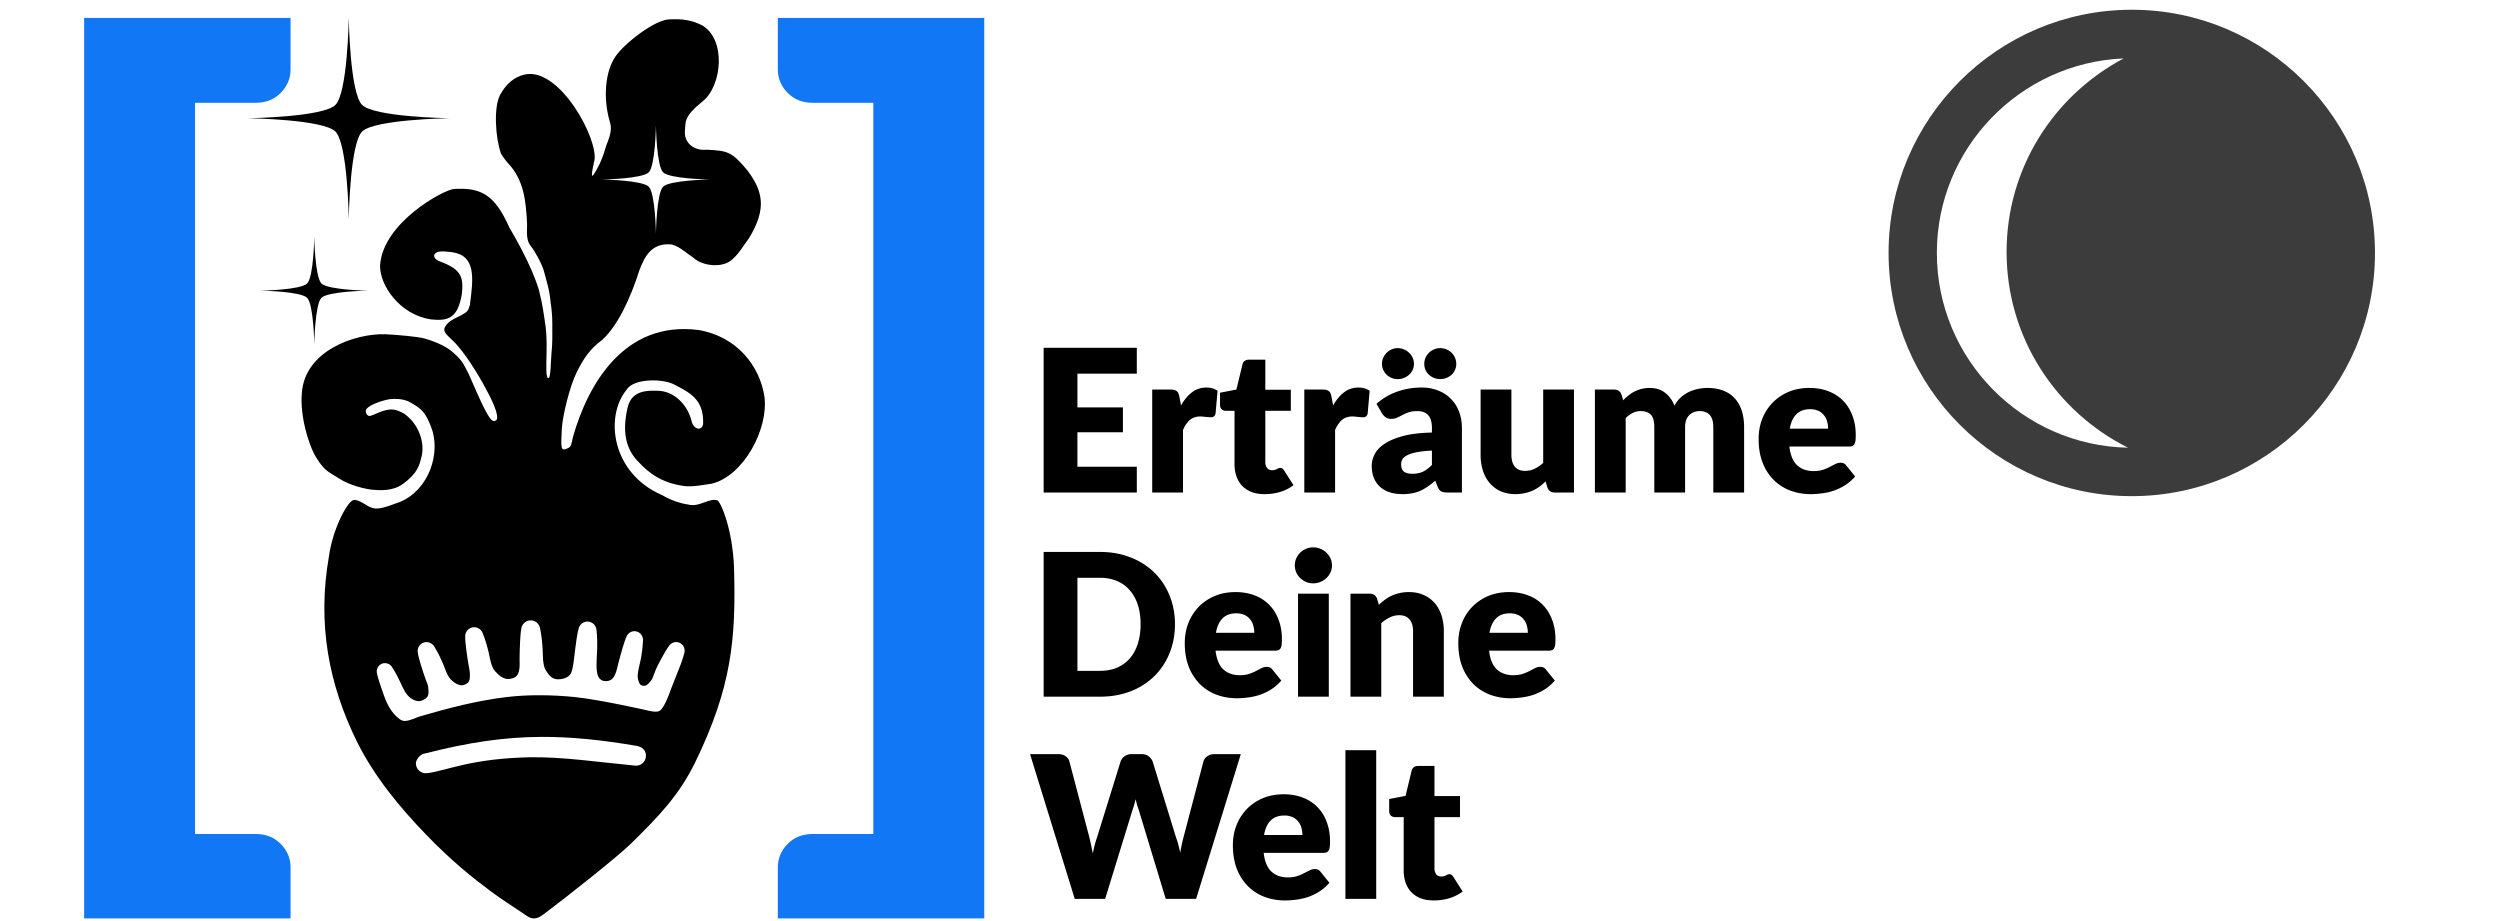 <svg viewBox="0 0 228 84" xmlns="http://www.w3.org/2000/svg" xml:space="preserve" style="fill-rule:evenodd;clip-rule:evenodd;stroke-linejoin:round;stroke-miterlimit:2"><path d="M8215.89 2172.04c-35.35-.88-113.18 59.45-134.75 92.12-25.03 36.89-30.54 101.47-13.69 159.86 8.58 24.44-5.24 46.79-11.06 66.95-9.23 32.13-20.71 50.68-25.35 58.53-4.64 7.85-13.47 22.3-1.65-28.52 11.82-50.81-84.88-232.52-172-212.89-25.4 5.97-45.5 22.82-60.38 50.49-16.07 30.47-11.53 106.12 2.53 144.83 5.22 8.45 13.51 19.48 18.38 24.5 38.14 41.08 42.9 92.22 45.76 148.32-1.48 33.12.55 44.24 10.08 55.84 8.24 10.03 24.56 39.25 30.54 57.34 6.39 24.94 14.9 49.28 17.25 79.97 1.84 10.82 4.35 31.28 4.29 51.75-.12 39.53.79 43.36-2.21 76.29-1.43 16.28-1.5 59.56-7.53 59.02-6.04-.54-5.42-22.06-4.32-70.29.44-19.53-.7-45.07-2.47-56.78-5-34.15-6.92-52.58-16.67-91.04-19.53-63.5-60.82-132.51-72.62-153.17-35.66-80.08-68.98-99.4-136.85-95-24.24 1.58-174.91 82.21-181.86 188.27-1.29 48.88 48.8 122.44 126.29 133.22 41.13 4.33 65.21-2.75 75.21-62.03 4.39-40.53.43-60.76-53.31-80.65-13.62-4.85-18.96-14.33-11.58-20.59 4.7-3.99 14.16-6.1 40.44-2.55 59.6 8.27 53.12 63.54 44.42 129.59-3.52 14.48-5.94 17.38-22.25 26.37-13.09 7.24-32.49 13.05-40.26 30.78-4.51 13.38 14.37 23.22 32.34 44 29.21 34 59.66 86.13 77.21 120.53 17.56 34.4 23.94 57.28 17.93 62.69-9.9 8.91-19.92-5.39-48.06-68.37-9.1-20.36-17.63-40.58-19.65-44.67-15.94-32.28-19.39-36.11-38.94-53.9-19.55-17.79-53.24-29.56-70.72-34.35-16.11-4.42-67.36-9.05-96.63-10.38-74.28-2.07-198.39 40.52-205.27 145.28-4.93 52.78 15.37 127.14 36.47 160.39 21.11 33.24 29.75 33.15 56 50.35 26.27 17.19 66.45 25.89 80.99 27.22 14.63 1.33 49.6 4.9 75.47-14.04 37.24-27.27 40.94-46.7 46.33-68.43 7.53-30.33-4.05-76.8-42.71-104.74-25.8-14.63-38.3-14.32-74.74 1.98-11.5 5.15-14.4 4.49-18.66-1.98-2.47-3.74-1.59-8.07-.57-10.36 3.75-8.43 30.42-20.34 57.19-25.54 16.87-1.72 31.82-.86 47.46 5.59 33.33 18.32 40.64 26.46 54.68 60.83 26.6 65.81-4.92 157.17-75.96 186.81-36.5 13.29-53.05 19.27-68.07 14.82-15.44-4.57-33.31-22.34-46.66-19.38-15.46 3.42-51.31 72.12-60.34 138.26-29.49 167.11-.1 316.46 68.68 456.65 42.89 86.32 104.45 160.93 170.57 229.59 62.07 64.46 114.92 106.58 160.03 140.19 22.54 16.8 56.75 39.06 76.89 52.45 11.27 7.5 18.06 13.82 28.69 13.92 10.23.1 16.99-4.76 27.84-12.89 50.7-37.98 179.55-139.64 212.61-172.32 66.12-65.36 116.44-116.05 157.48-199.65 89.66-184.78 100.59-302.86 95.64-478.77-3.45-96.76-32.99-163.55-41.12-166.56-18.71-6.93-41.68 14.89-66.84 11.07-16.46-2.5-39.98-7.18-70.02-24.46-123.6-53.57-141.6-192.76-86.74-259.65 17.79-28.57 88.35-26.79 114.78-13.88 40.71 21.1 75.74 37.01 73.72 97.92-2.98 19.92-24.59 13.88-28.9-8.07-9.17-37.81-42.65-73.3-83.89-73.23-44.76-2.34-66.4 10.31-73.79 43.23-8.71 39.25-12.94 92.25 27.3 132.13 28.48 30.88 57.82 48.28 94.67 56.26 26.44 5.72 35.95 5.4 85.99-2.61 79.01-19.4 140.71-136.36 129.64-215.33-11.4-74.43-67.69-148.01-163.24-163.56-182.07-22.83-271.62 133.45-308.66 263.93-4.02 16.81-3.37 23.51-12.54 27.55-17.86 7.88-17.45 2.23-14.77-48.86 2.13-32.64 19.38-103.65 36.43-138.02 17.05-34.37 33.23-58.18 62.35-79.59 38.74-34.59 70.64-103.8 92.03-171.31 12.03-31.15 28.3-70.23 80.76-64.3 19.92 5.82 35.35 21.38 53.04 32.76 21.52 20.12 66.43 24.41 89.61 8.57 20.24-14.61 32.63-37.75 47.43-57.59 44.25-72.97 33.5-115.69-4.08-166.13-39.14-47.55-50.22-48.69-100.93-51.34-31.42 3.4-56.16-17.43-53.28-47.21 2.4-20.33-4.61-33.39 43.99-72.33s57.93-155.6-3.72-188.04c-25.73-12.51-47.88-14.99-77.12-13.66Zm-34.62 261.08c.04 2.15 1.59 99.83 17.72 115.96 16.14 16.12 113.81 17.67 115.96 17.71-2.15.04-99.83 1.59-115.96 17.72-16.13 16.14-17.69 113.81-17.72 115.96-.04-2.15-1.59-99.83-17.72-115.96-16.04-16.04-112.78-17.67-115.91-17.72 3.12-.04 99.87-1.66 115.91-17.71 16.13-16.14 17.68-113.81 17.72-115.96Zm-309.53 1220.29c12.16-.47 22.6 8.67 24.22 20.81 0 0 4.19 18.82 5.89 46.62 1.08 17.54-.46 42.52 8.28 56.3 8.73 13.78 16.45 21.87 30.52 21.58 14.07-.28 28.82-5.38 32.99-19.26 4.18-13.89 4.39-21.42 8.66-55.19 4.44-35.15 6.87-45.18 7.96-48.11v-.23c1.75-11.55 11.72-20.15 23.34-19.54l-.08-.05c11.65.61 20.91 10.27 21.4 21.99 0 0 2.33 18.29 1.54 44.95-.5 16.83-2.84 39.8-.71 56.04 2.13 16.24 9.85 23.38 20.41 23.84 10.56.46 18.27-3.28 23.75-14.75 5.49-11.48 5.38-18.15 14-49.02 8.99-32.13 12.65-41.11 14.07-43.68v-.23c3.23-10.53 13.7-17.11 24.43-14.94 10.77 2.17 18.04 12.33 16.89 23.32 0 0-.35 17.44-4.76 42.17-2.78 15.6-10.74 40.21-7.51 52.13 3.23 11.93 5.26 15.41 12.69 16.44 7.43 1.04 11.19-2.68 18.84-11.79 7.64-9.1 5.59-16.72 20.67-45 15.7-29.44 21.23-37.45 23.18-39.66v-.08c5.42-9.58 17.12-13.79 27.14-9.36 10.04 4.45 14.89 15.99 11.39 26.47 0 0-4.12 16.84-13.76 40.04-6.08 14.64-19.34 49.08-19.34 49.08s-15.2 45.91-28.06 52.5c-9.04 4.63-30.46-1.59-30.46-1.59s-116.08-26.45-178.63-32.78c-53.58-5.42-113.66-6.4-167.13.04-73.02 8.78-141.85 26.72-212.48 47.2-12.36 3.58-26.16 11.74-39.03 11.72-4.35 0-8.05-1.48-12.33-4.31-22.92-16.78-33.86-42.52-42.38-68.73-10.68-30.4-12.81-39.5-13.11-42.33 0-.09-.09-.09-.09-.09-3.27-10.12 1.42-21.18 11.1-25.41 9.73-4.24 21.13-.19 26.29 9.15 0 0 9.36 13.99 19.56 36.01 6.43 13.89 13.21 30.98 26.44 39.91 7.57 5.11 17.82 9.31 26.82 5.52 9.6-4.05 16.99-8.59 16.46-21.8-.85-21.43-2.71-15.29-12.96-47.21-10.68-33.23-12.67-43.13-12.92-46.2.01-.09-.07-.16-.07-.23-3.25-11.05 2.12-22.81 12.74-27.1 10.65-4.31 22.77.43 28.1 10.68 0 0 9.75 15.35 20.14 39.48 6.56 15.23 10.86 33.14 23.47 43.99 7.56 6.5 19.43 13.1 28.24 10.03 8.81-3.08 14.51-6.49 15.09-18.98.84-17.68-1.49-16.13-6.29-49.64-4.99-34.88-5.3-45.14-5.03-48.24 0-.08-.08-.15-.07-.22-1.36-11.55 5.99-22.4 17.29-24.87 11.33-2.48 22.62 4.36 26.18 15.48 0 0 7.16 16.89 13.42 42.68 3.95 16.26 6.07 37.66 16.51 49.61 10.44 11.96 22.02 20.46 34.08 19.33 12.07-1.13 21.66-4.91 24.88-19.13 3.22-14.22.71-16.37 1.94-51.88 1.28-36.96 2.79-47.63 3.64-50.78.01-.09 0-.15 0-.22.73-12.18 10.37-22.01 22.5-22.48h.05Zm27.2 287.24c72.25-.33 147.4 7.2 236.05 22.33 15.99 3.77 23.09 13.93 21.45 27.33-1.49 12.23-11.91 21.17-23.88 21.41h-.09c-95.74-9.06-178.37-21.92-261-20.87-144.26 2.85-204.57 32.44-251.68 38.92-2.87.4-6.28.39-8.68.32-13.41-1.64-22.98-13.81-21.34-27.21 3.57-11.66 12.92-20.18 22.32-21.37 105.85-27 193.95-40.43 286.85-40.86Z" style="fill-rule:nonzero" transform="matrix(.037 0 0 .037 -242.886 -78.6)"/><path d="M40.982 10.783h.002-.003c-.148-.003-6.85-.11-7.958-1.216-1.107-1.107-1.214-7.81-1.216-7.958v-.003.001-.001.003c-.003.148-.109 6.85-1.216 7.958-1.101 1.101-7.74 1.213-7.955 1.216h-.005.003-.003.005c.215.003 6.854.115 7.955 1.216 1.107 1.107 1.213 7.81 1.216 7.957v.003-.001.001-.003c.003-.147.11-6.85 1.216-7.957 1.107-1.107 7.81-1.214 7.958-1.216h.003-.002ZM33.59 26.507h.001-.001c-.08-.001-3.68-.058-4.274-.653-.594-.594-.652-4.194-.653-4.273v-.002.001-.001.002c-.001.079-.059 3.678-.653 4.273-.592.592-4.157.651-4.272.653h-.003.002-.002.003c.116.002 3.68.062 4.272.653.594.595.652 4.194.653 4.274v.001-.001.001-.001c.001-.08.059-3.679.653-4.274.595-.594 4.194-.652 4.274-.653h.001-.001Z"/><path d="M7045.28 2377.75v1802.2h148.6c25.36 0 45.96 7.92 61.81 23.77 16.65 16.65 24.97 36.06 24.97 58.26v126.01h-508.8V2168.52h508.8v127.2c0 22.19-8.32 41.61-24.97 58.25-15.85 15.85-36.45 23.78-61.81 23.78h-148.6ZM8717.1 2377.75v1802.2h-148.6c-25.36 0-45.96 7.92-61.81 23.78-16.65 16.64-24.97 36.05-24.97 58.25v126.01h508.8V2168.52h-508.8v127.2c0 22.19 8.32 41.61 24.97 58.25 15.85 15.85 36.45 23.78 61.81 23.78h148.6Z" style="fill:#1177f4" transform="matrix(.037 0 0 .037 -242.886 -78.6)"/><path d="M98.261 34.077v3.08h4.149v2.265H98.26v3.143h5.417v2.355h-8.497V31.722h8.497v2.355h-5.417ZM107.708 36.976c.29-.507.622-.906.997-1.196.38-.29.815-.435 1.304-.435.423 0 .767.1 1.033.3l-.182 2.064c-.03.133-.08.224-.154.272a.471.471 0 0 1-.28.073c-.049 0-.112-.003-.19-.01l-.245-.017a3.36 3.36 0 0 0-.263-.027 1.645 1.645 0 0 0-.235-.019c-.411 0-.74.109-.987.326-.242.218-.448.52-.616.906v5.707h-2.809v-9.393h1.667c.139 0 .254.011.344.036a.539.539 0 0 1 .236.118.405.405 0 0 1 .144.199c.037.084.067.187.091.308l.145.788ZM115.342 45.065c-.447 0-.842-.063-1.187-.19a2.477 2.477 0 0 1-.86-.553 2.435 2.435 0 0 1-.525-.87 3.338 3.338 0 0 1-.182-1.132v-4.855h-.797a.543.543 0 0 1-.371-.136c-.103-.097-.154-.235-.154-.417v-1.096l1.494-.29.553-2.291c.072-.29.278-.435.616-.435h1.467v2.744h2.328v1.92h-2.328v4.666c0 .217.051.398.155.544a.551.551 0 0 0 .461.208c.103 0 .188-.009.254-.027.072-.024.133-.049.18-.073a1.51 1.51 0 0 1 .146-.072.353.353 0 0 1 .163-.036c.085 0 .15.02.2.063a.61.61 0 0 1 .162.181l.852 1.332c-.362.271-.77.477-1.223.616-.453.133-.92.199-1.404.199ZM121.579 36.976c.29-.507.622-.906.996-1.196.381-.29.815-.435 1.305-.435.423 0 .767.1 1.032.3l-.18 2.064c-.03.133-.082.224-.155.272a.473.473 0 0 1-.28.073c-.049 0-.112-.003-.19-.01a19.91 19.91 0 0 0-.245-.017 3.32 3.32 0 0 0-.263-.027 1.651 1.651 0 0 0-.235-.019c-.411 0-.74.109-.988.326-.242.218-.447.52-.616.906v5.707h-2.808v-9.393h1.667c.139 0 .253.011.344.036a.539.539 0 0 1 .236.118.408.408 0 0 1 .144.199c.037.084.067.187.091.308l.145.788ZM130.592 41.097a9.273 9.273 0 0 0-1.386.146c-.362.072-.649.163-.86.271-.212.109-.36.232-.444.371a.905.905 0 0 0-.118.453c0 .32.088.547.262.68.176.126.433.19.77.19.363 0 .68-.064.952-.19.271-.127.546-.333.824-.616v-1.305Zm-5.055-4.266a5.662 5.662 0 0 1 1.884-1.114 6.584 6.584 0 0 1 2.229-.372 3.98 3.98 0 0 1 1.531.281c.459.181.845.438 1.16.77.32.326.564.716.733 1.169.169.453.253.948.253 1.485v5.87h-1.285c-.266 0-.469-.036-.608-.108-.132-.073-.244-.224-.335-.453l-.199-.517c-.236.2-.462.374-.68.526-.217.15-.443.28-.679.39a3.24 3.24 0 0 1-.742.226 4.25 4.25 0 0 1-.87.08c-.43 0-.819-.053-1.169-.162a2.537 2.537 0 0 1-.896-.498 2.21 2.21 0 0 1-.562-.807c-.133-.326-.2-.7-.2-1.123 0-.338.085-.679.254-1.024.17-.35.462-.667.879-.95.417-.29.978-.532 1.685-.725.707-.193 1.597-.302 2.672-.326v-.399c0-.55-.114-.945-.344-1.187-.223-.247-.543-.371-.96-.371-.332 0-.604.036-.816.109a3.823 3.823 0 0 0-.57.245c-.163.09-.324.172-.48.244a1.327 1.327 0 0 1-.562.109.813.813 0 0 1-.49-.145 1.263 1.263 0 0 1-.325-.345l-.508-.878Zm3.415-3.641c0 .192-.039.374-.117.543a1.394 1.394 0 0 1-.327.444 1.545 1.545 0 0 1-1.041.398c-.194 0-.377-.036-.553-.108-.169-.073-.32-.17-.453-.29a1.55 1.55 0 0 1-.308-.444 1.359 1.359 0 0 1 0-1.105 1.51 1.51 0 0 1 .308-.453c.133-.133.284-.236.453-.308.176-.079.36-.118.553-.118.205 0 .396.04.57.118.182.072.339.175.471.308a1.363 1.363 0 0 1 .444 1.015Zm3.86 0c0 .192-.04.374-.118.543a1.341 1.341 0 0 1-.308.444 1.554 1.554 0 0 1-1.603.29 1.576 1.576 0 0 1-.463-.29 1.46 1.46 0 0 1-.317-.444 1.363 1.363 0 0 1-.108-.543c0-.2.035-.387.108-.562.079-.176.184-.326.317-.453.133-.133.287-.236.463-.308.174-.079.362-.118.561-.118.205 0 .395.04.57.118.182.072.339.175.472.308.133.127.235.277.308.453.078.175.117.362.117.562ZM143.547 35.527v9.393h-1.74c-.35 0-.579-.157-.688-.471l-.163-.543a5.996 5.996 0 0 1-.561.48c-.194.139-.402.26-.625.362a3.555 3.555 0 0 1-.716.226 3.6 3.6 0 0 1-.833.09 3.38 3.38 0 0 1-1.368-.262 2.868 2.868 0 0 1-.997-.752 3.254 3.254 0 0 1-.616-1.132 4.687 4.687 0 0 1-.208-1.431v-5.96h2.808v5.96c0 .465.106.824.317 1.078.212.253.523.38.933.38.308 0 .595-.063.86-.19.272-.133.535-.311.789-.534v-6.694h2.808ZM145.455 44.92v-9.393h1.739c.35 0 .58.156.689.47l.153.508c.157-.163.32-.311.49-.444.169-.139.35-.256.543-.353.2-.103.41-.181.634-.236.23-.06.48-.09.752-.09.568 0 1.036.147 1.404.443.375.29.658.68.852 1.17.157-.29.347-.539.57-.744a3.24 3.24 0 0 1 .734-.498c.266-.127.543-.22.833-.28.296-.061.59-.092.88-.092.537 0 1.014.082 1.432.245.417.157.764.39 1.042.698.283.302.497.676.641 1.123.144.44.22.942.22 1.503v5.97h-2.81v-5.97c0-.972-.417-1.458-1.25-1.458-.381 0-.698.127-.952.38-.247.248-.371.608-.371 1.078v5.97h-2.808v-5.97c0-.537-.106-.914-.317-1.132-.211-.217-.523-.326-.933-.326-.254 0-.495.058-.725.172a2.656 2.656 0 0 0-.634.462v6.794h-2.808ZM166.722 39.096c0-.224-.026-.442-.085-.653a1.51 1.51 0 0 0-.283-.562 1.361 1.361 0 0 0-.508-.407 1.764 1.764 0 0 0-.769-.154c-.534 0-.95.154-1.25.462-.304.302-.502.74-.598 1.314h3.493Zm-3.53 1.63c.09.785.33 1.356.715 1.712.385.35.887.525 1.496.525.326 0 .609-.039.844-.117a4.09 4.09 0 0 0 .625-.263c.187-.097.353-.184.508-.263.154-.078.32-.117.486-.117.224 0 .395.081.507.244l.817 1.006a4.236 4.236 0 0 1-.945.815 4.94 4.94 0 0 1-2.089.725c-.352.048-.689.072-1.01.072a5.35 5.35 0 0 1-1.853-.317 4.308 4.308 0 0 1-1.512-.96 4.503 4.503 0 0 1-1.025-1.576c-.246-.629-.369-1.36-.369-2.193 0-.627.101-1.222.315-1.784a4.48 4.48 0 0 1 .924-1.476 4.49 4.49 0 0 1 1.459-1.006c.571-.248 1.218-.372 1.939-.372.62 0 1.186.097 1.698.29.524.194.967.474 1.336.843.374.368.662.821.87 1.358.21.532.316 1.136.316 1.812 0 .212-.01.384-.027.516a.88.88 0 0 1-.101.318.368.368 0 0 1-.198.163.879.879 0 0 1-.31.045h-5.417ZM107.157 56.932c0 .954-.166 1.836-.499 2.645a6.172 6.172 0 0 1-1.386 2.093 6.388 6.388 0 0 1-2.164 1.377c-.84.326-1.773.49-2.8.49h-5.127v-13.2h5.127c1.027 0 1.96.167 2.8.5a6.386 6.386 0 0 1 2.164 1.376 6.065 6.065 0 0 1 1.386 2.092c.333.804.499 1.68.499 2.627Zm-3.135 0c0-.652-.084-1.24-.253-1.766a3.7 3.7 0 0 0-.734-1.332 3.065 3.065 0 0 0-1.16-.842c-.459-.2-.98-.299-1.567-.299h-2.047v8.488h2.047c.586 0 1.108-.097 1.568-.29.459-.2.845-.48 1.159-.843.32-.368.565-.815.734-1.34a5.788 5.788 0 0 0 .253-1.776ZM114.392 57.711c0-.223-.03-.44-.09-.652a1.45 1.45 0 0 0-.282-.561 1.363 1.363 0 0 0-.507-.408 1.752 1.752 0 0 0-.77-.154c-.531 0-.948.154-1.25.462-.302.302-.501.74-.598 1.313h3.497Zm-3.533 1.63c.09.786.329 1.356.716 1.713.386.35.884.525 1.494.525.326 0 .607-.04.843-.118.235-.078.444-.165.625-.262l.507-.263c.157-.078.32-.118.489-.118.223 0 .393.082.507.245l.816 1.006a4.25 4.25 0 0 1-.943.815 5.028 5.028 0 0 1-1.032.489c-.35.114-.704.193-1.06.235-.35.049-.686.073-1.006.073a5.374 5.374 0 0 1-1.856-.317 4.368 4.368 0 0 1-1.513-.96 4.592 4.592 0 0 1-1.024-1.577c-.248-.627-.371-1.358-.371-2.192 0-.628.105-1.222.317-1.784a4.494 4.494 0 0 1 .924-1.477c.404-.422.89-.758 1.458-1.005.574-.248 1.22-.371 1.939-.371.622 0 1.19.096 1.703.29a3.663 3.663 0 0 1 2.2 2.2c.212.532.318 1.136.318 1.812 0 .211-.009.383-.027.516a.81.81 0 0 1-.1.317.379.379 0 0 1-.2.164.88.88 0 0 1-.307.045h-5.417ZM121.187 54.142v9.394h-2.808v-9.394h2.808Zm.29-2.572c0 .223-.046.434-.136.634-.091.193-.215.365-.372.516a1.931 1.931 0 0 1-.552.353 1.722 1.722 0 0 1-.662.127c-.229 0-.444-.042-.643-.127-.2-.09-.377-.208-.534-.353a1.805 1.805 0 0 1-.362-.516 1.6 1.6 0 0 1-.128-.634c0-.23.043-.444.128-.644.09-.199.21-.374.362-.525.157-.15.335-.268.534-.353.2-.085.414-.127.643-.127.236 0 .456.042.662.127a1.702 1.702 0 0 1 .924.878c.09.2.135.414.135.644ZM125.754 55.157c.18-.17.368-.326.561-.471a3.44 3.44 0 0 1 1.332-.598c.26-.06.54-.09.842-.09.514 0 .967.09 1.359.27.398.176.734.424 1.006.744.27.314.477.691.615 1.132.14.435.209.91.209 1.422v5.97h-2.808v-5.97c0-.458-.106-.815-.318-1.068-.21-.26-.522-.39-.932-.39-.309 0-.598.066-.87.2a3.38 3.38 0 0 0-.779.524v6.704h-2.808v-9.394h1.74c.349 0 .579.157.687.471l.164.544ZM139.338 57.711c0-.223-.03-.44-.091-.652a1.44 1.44 0 0 0-.28-.561 1.365 1.365 0 0 0-.508-.408 1.75 1.75 0 0 0-.77-.154c-.531 0-.948.154-1.25.462-.302.302-.502.74-.598 1.313h3.497Zm-3.533 1.63c.09.786.33 1.356.715 1.713.387.35.885.525 1.495.525.326 0 .607-.04.842-.118.236-.078.444-.165.625-.262l.508-.263a1.08 1.08 0 0 1 .49-.118c.222 0 .391.082.506.245l.815 1.006c-.29.331-.603.603-.941.815a5.041 5.041 0 0 1-1.033.489c-.35.114-.704.193-1.06.235-.35.049-.685.073-1.006.073a5.377 5.377 0 0 1-1.857-.317 4.368 4.368 0 0 1-1.512-.96 4.6 4.6 0 0 1-1.024-1.577c-.247-.627-.371-1.358-.371-2.192 0-.628.106-1.222.317-1.784a4.494 4.494 0 0 1 .924-1.477 4.467 4.467 0 0 1 1.458-1.005c.574-.248 1.22-.371 1.939-.371.622 0 1.19.096 1.703.29.519.192.963.473 1.331.841.375.37.664.822.87 1.36.211.531.317 1.135.317 1.81 0 .212-.01.384-.027.517a.82.82 0 0 1-.1.317.381.381 0 0 1-.199.164.883.883 0 0 1-.308.045h-5.417ZM113.162 68.778l-4.076 13.198h-2.772l-2.482-8.18a4.972 4.972 0 0 1-.136-.416 28.92 28.92 0 0 1-.126-.49c-.043.17-.085.333-.127.49-.043.15-.088.29-.136.417l-2.518 8.18h-2.772L93.94 68.777h2.573c.265 0 .486.061.661.182.181.12.299.28.353.48l1.812 6.884c.054.218.109.456.163.715.054.254.109.52.163.798.11-.568.242-1.072.399-1.513l2.138-6.885a.935.935 0 0 1 .344-.453 1.04 1.04 0 0 1 .652-.208h.906c.265 0 .48.064.643.19.163.122.287.279.371.471l2.12 6.885c.157.423.29.903.398 1.44.05-.272.097-.525.146-.76.054-.242.108-.469.163-.68l1.811-6.885a.866.866 0 0 1 .345-.462c.18-.132.398-.199.652-.199h2.41ZM118.78 76.152c0-.224-.03-.441-.091-.652a1.448 1.448 0 0 0-.281-.562 1.37 1.37 0 0 0-.508-.408 1.75 1.75 0 0 0-.77-.154c-.53 0-.948.154-1.25.463-.301.301-.5.74-.597 1.313h3.496Zm-3.533 1.63c.09.786.329 1.356.715 1.713.387.35.885.525 1.495.525.326 0 .607-.04.842-.118.236-.078.444-.166.626-.263l.506-.262a1.08 1.08 0 0 1 .49-.118c.223 0 .392.082.507.245l.815 1.005c-.29.332-.604.604-.942.815a5.043 5.043 0 0 1-1.032.49c-.35.114-.704.193-1.06.235-.35.048-.686.072-1.006.072a5.377 5.377 0 0 1-1.857-.317 4.36 4.36 0 0 1-1.512-.96 4.595 4.595 0 0 1-1.024-1.576c-.248-.628-.372-1.359-.372-2.192 0-.628.106-1.223.318-1.784a4.487 4.487 0 0 1 .923-1.477 4.468 4.468 0 0 1 1.459-1.006c.573-.247 1.22-.371 1.938-.371.623 0 1.19.097 1.703.29a3.663 3.663 0 0 1 2.202 2.2c.21.532.316 1.137.316 1.813 0 .211-.009.383-.027.516a.814.814 0 0 1-.1.317.376.376 0 0 1-.198.163.867.867 0 0 1-.309.045h-5.416ZM122.703 68.416h2.808v13.56h-2.808zM130.77 82.121c-.447 0-.843-.063-1.187-.19a2.477 2.477 0 0 1-.86-.552 2.435 2.435 0 0 1-.526-.87 3.351 3.351 0 0 1-.181-1.132V74.52h-.798a.543.543 0 0 1-.37-.135c-.103-.097-.155-.236-.155-.417v-1.096l1.495-.29.552-2.292c.073-.29.278-.435.616-.435h1.468v2.745h2.328v1.92h-2.328v4.665a.92.92 0 0 0 .154.544.551.551 0 0 0 .462.208c.103 0 .187-.009.253-.027.073-.024.133-.048.181-.072.055-.03.104-.055.146-.073a.36.36 0 0 1 .163-.036c.084 0 .15.021.199.063a.61.61 0 0 1 .163.182l.851 1.331c-.362.272-.77.477-1.222.616-.453.133-.921.2-1.404.2Z"/><path d="M3948.42 1071.2c-230.75 0-418.49 187.73-418.49 418.48 0 230.77 187.74 418.51 418.49 418.51 230.76 0 418.49-187.74 418.49-418.51 0-230.75-187.73-418.48-418.49-418.48ZM3613 1489.68c0-180.26 143.05-327.36 321.55-334.72-119.67 63.15-201.56 188.28-201.56 332.99 0 147.7 85.25 275.03 208.94 336.86C3760 1821.29 3613 1672.45 3613 1489.68Z" style="fill:#3c3c3c" transform="matrix(.053 0 0 .053 -14.848 -55.885)"/></svg>